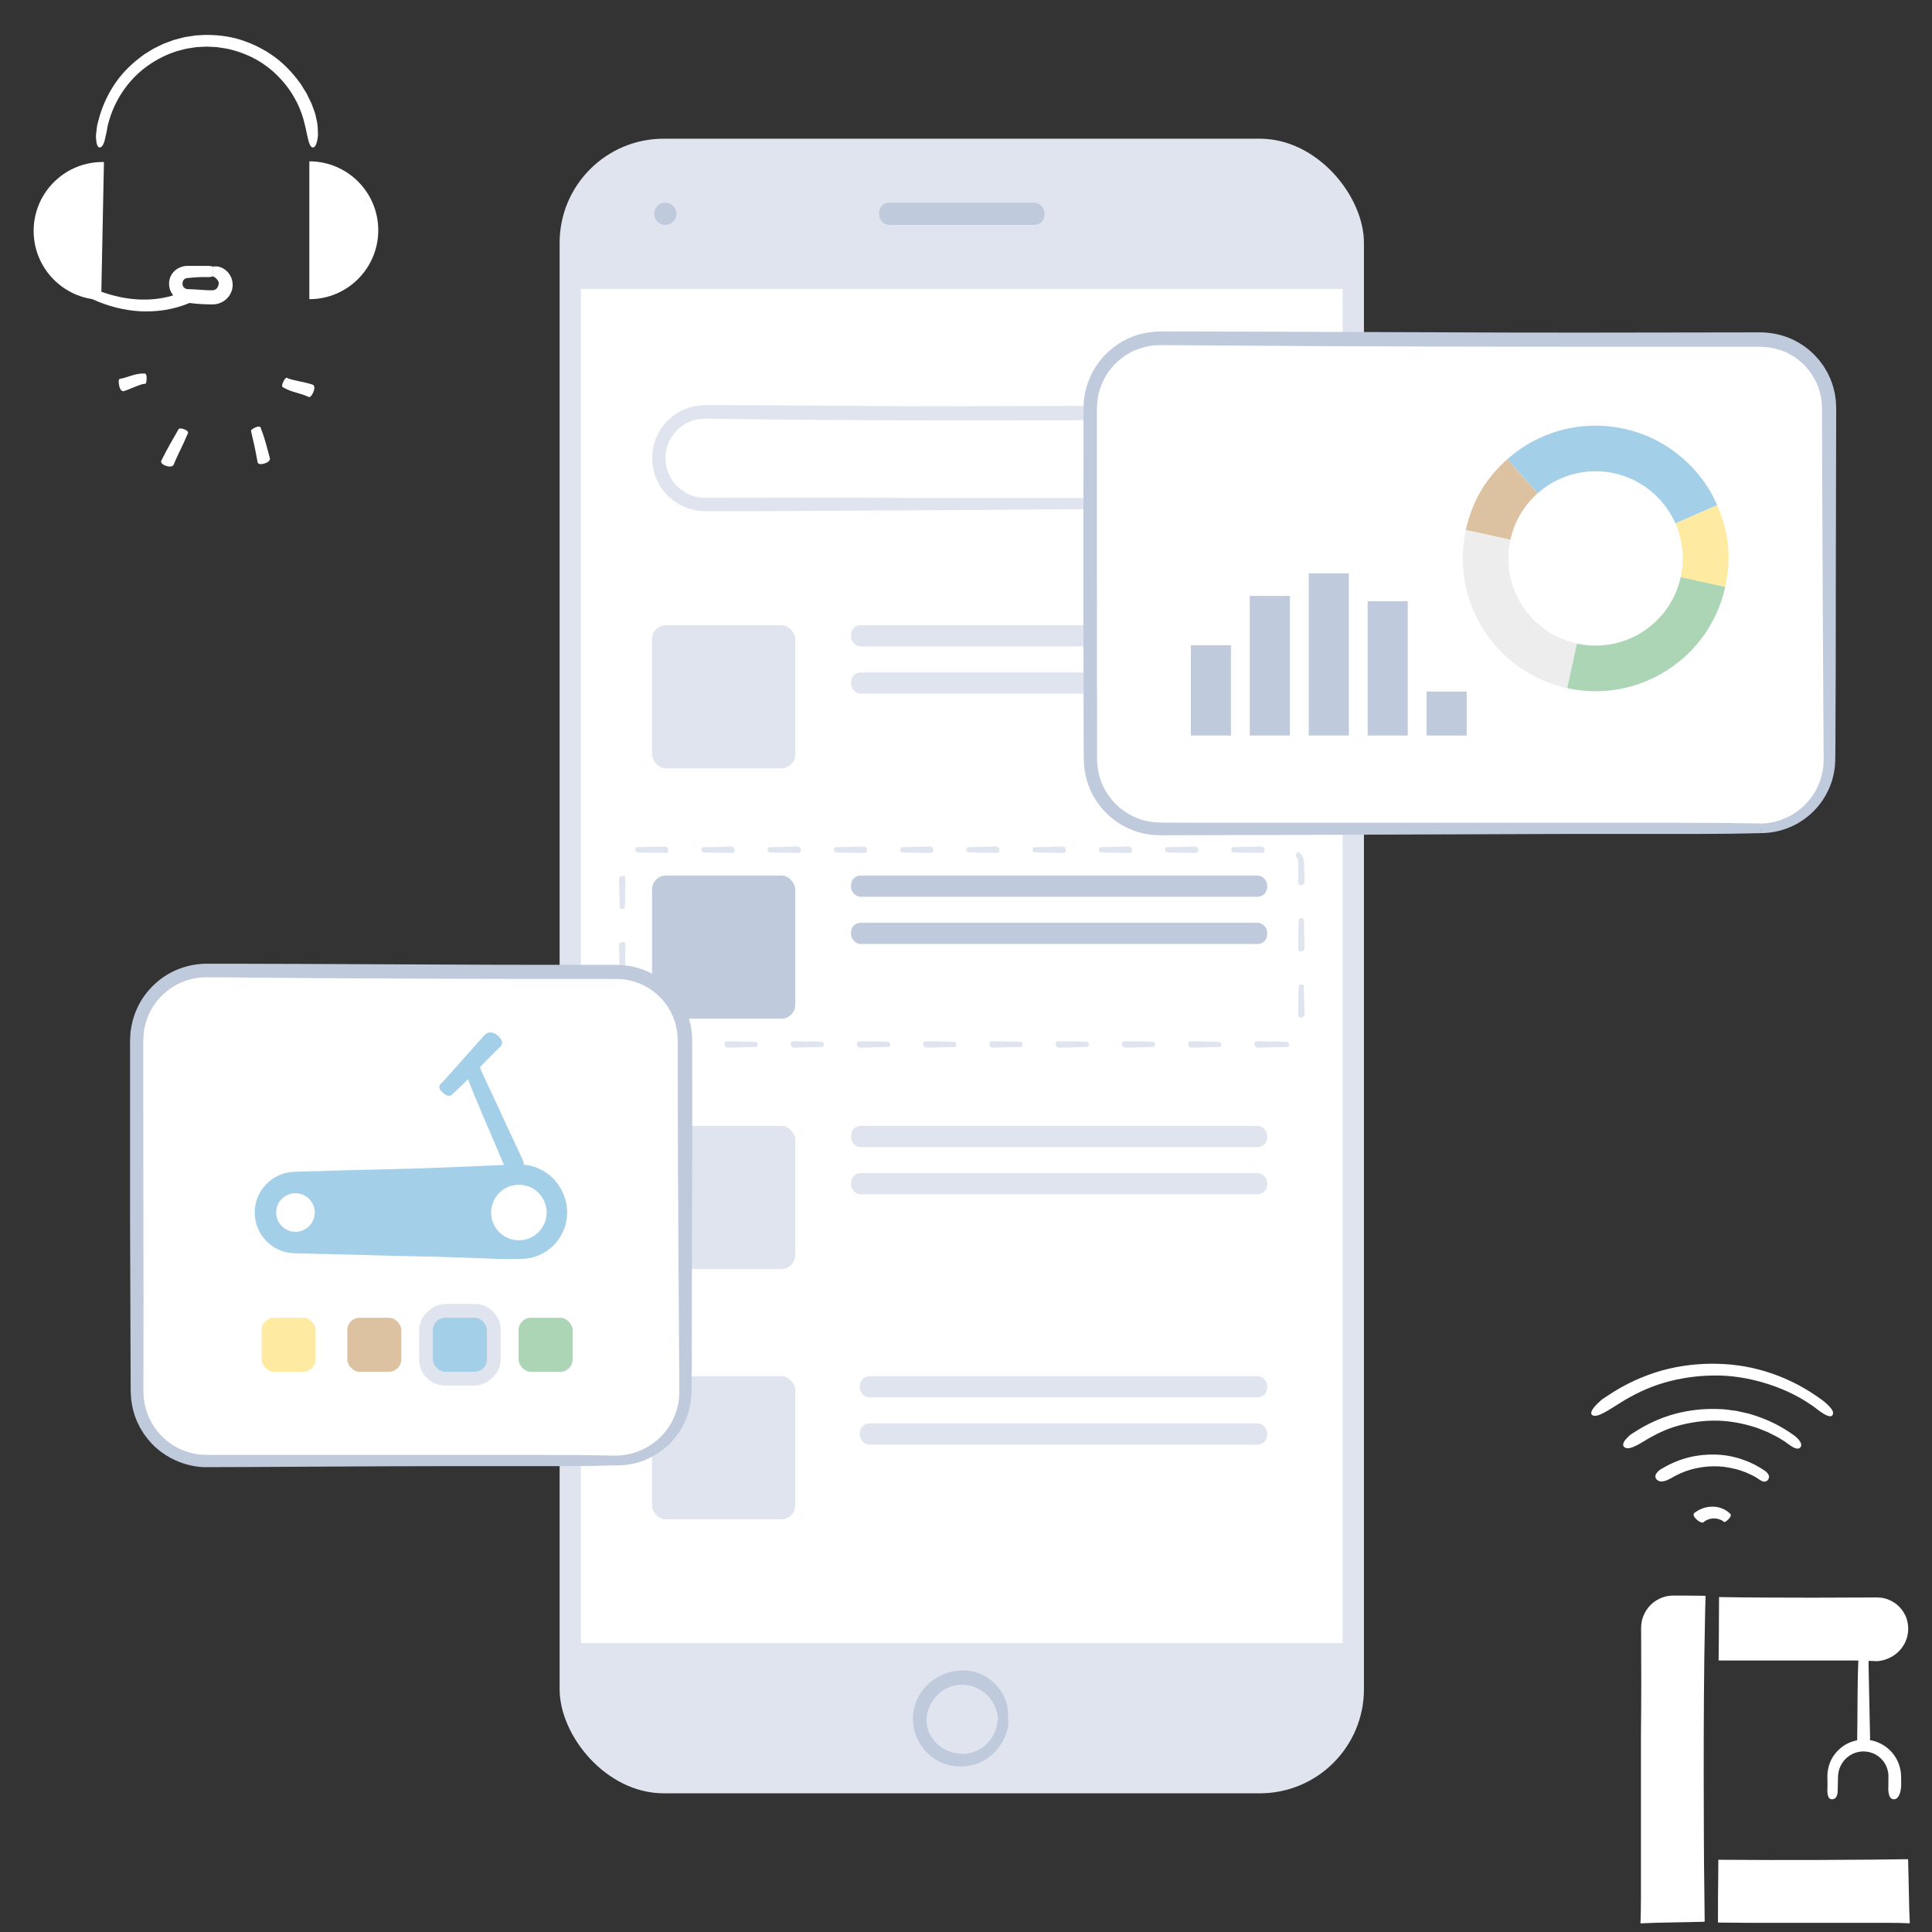 <?xml version="1.0" encoding="UTF-8"?><svg id="Layer_1" xmlns="http://www.w3.org/2000/svg" viewBox="0 0 700 700"><rect x="0" y="0" width="700" height="700" fill="#333333" stroke="none"/><defs><style>.cls-1{fill:#a3cfe8;}.cls-2{fill:#fff;}.cls-3{fill:#a4cfe8;}.cls-4{fill:#ddc2a2;}.cls-5{stroke:#dfe4ee;stroke-miterlimit:10;stroke-width:2px;}.cls-5,.cls-6{fill:#dfe4ee;}.cls-7{fill:#ffeaa1;}.cls-8{fill:#bfcadc;}.cls-9{fill:#abd5b4;}.cls-10{fill:#eeeded;}</style></defs><g><rect class="cls-6" x="202.76" y="50.25" width="291.42" height="599.5" rx="37.72" ry="37.72"/><path class="cls-8" d="M365.21,622.53c0-.73,.1-1.49,.01-2.28-.09-2.23-.87-4.68-1.97-6.57-1.1-1.91-2.41-3.3-3.18-3.94-3.43-3.37-8.1-4.81-12.47-4.49-4.41,.29-8.67,2.23-12.03,5.67-1.68,1.72-3.01,3.85-3.83,6.19-.83,2.34-1.12,4.87-.87,7.34,.46,4.98,3.23,9.53,6.96,12.29,1.85,1.4,4.5,2.63,7.3,3.06,2.79,.44,5.61,.14,7.81-.45,1.22-.3,3.39-1.15,5.38-2.69,2.01-1.51,3.78-3.64,4.88-5.58,1.25-2.15,1.76-4.11,2.03-5.56,.21-1.1,.12-2.11-.02-2.96h-3.52c-.1,.41-.19,.85-.26,1.35-.14,.49-.19,1.05-.36,1.65-.18,.73-.46,1.84-1.39,3.49-.46,.83-1.18,1.77-2.04,2.68-.9,.88-1.98,1.67-3.08,2.28-2.22,1.19-4.43,1.42-4.99,1.46-4.35,.14-8.07-1.47-10.64-4.23-1.28-1.38-2.28-3.04-2.81-4.92-.52-1.87-.57-3.97-.03-6.01,.29-1.02,.67-2.1,1.26-3.13,.57-1.04,1.29-2.07,2.19-2.95,.89-.88,1.89-1.68,2.99-2.27,1.1-.58,2.24-1.02,3.38-1.26,2.28-.48,4.43-.26,5.92,.15,1.5,.42,2.39,.92,2.54,.97,.25,.16,1.84,.87,3.39,2.45,.41,.37,.75,.84,1.15,1.29,.33,.5,.71,.98,.99,1.54,.33,.53,.54,1.11,.8,1.66,.17,.58,.42,1.13,.52,1.69,.24,.71,.34,1.43,.46,2.12h3.52Z"/><circle class="cls-8" cx="241.07" cy="77.47" r="4.02"/><rect class="cls-8" x="318.53" y="73.44" width="59.89" height="8.05" rx="3.63" ry="3.63"/><rect class="cls-2" x="210.48" y="104.68" width="275.98" height="490.64"/><g><g><rect class="cls-2" x="239.07" y="149.51" width="217.48" height="32.89" rx="16.44" ry="16.44"/><path class="cls-6" d="M440.11,184.19c1.82,0,3.67-.23,5.49-.75,1.81-.55,3.57-1.39,5.21-2.52,2.26-1.57,4.25-3.71,5.65-6.24,1.38-2.54,2.17-5.45,2.26-8.37,.23-5.88-2.66-11.66-6.95-15.02-2.13-1.71-4.56-2.87-6.97-3.5-2.4-.66-4.91-.64-6.68-.62-3.8,0-6.95,0-9.14,0-41.62-.37-76.68,.27-118.3-.1-10.41-.07-20.95-.14-31.53-.21-5.29-.02-10.59-.04-15.88-.07-2.66,0-5.31,0-7.96-.01-3.08,.04-6.15,.82-8.88,2.26-2.71,1.47-5.04,3.58-6.8,6.1-1.73,2.54-2.82,5.49-3.2,8.52-.77,6.05,1.57,12.42,6.07,16.45,2.21,2.04,4.89,3.57,7.78,4.36,.72,.19,1.44,.39,2.19,.48l1.11,.16,1.11,.06c.79,.05,1.39,.04,2.02,.04h1.9c5.05,0,10.05,0,14.98,0,19.72-.11,48.2-.26,67.91-.37,10.95,0,39.43-.37,59.15-.37h26.29c4.93,0,9.33-.11,13.17-.29v-3.52c-4.62-.16-10.31-.25-17.55-.25h-94.2c-25.19-.18-47.1-.09-69.01-.05-1.35,0-2.77,.02-4.07,0-.6-.04-1.21-.02-1.8-.15l-.89-.13-.87-.23c-2.34-.59-4.47-1.88-6.23-3.54-1.75-1.69-3.05-3.84-3.77-6.17-.67-2.35-.81-4.9-.24-7.33,1.05-4.87,4.95-9.12,9.93-10.55,1.24-.34,2.53-.55,3.84-.55,1.42-.02,3,.02,4.5,.03,3.05,.04,6.15,.08,9.3,.12,50.39,.74,138.55,.35,142.35,.33,1.9-.02,12.32-.1,25.55-.21,.83,0,1.66-.02,2.51-.02h.64s.55,.02,.55,.02c.36,.03,.74,0,1.1,.06,1.47,.14,2.93,.57,4.32,1.18,2.8,1.23,5.2,3.52,6.67,6.3,1.51,2.77,1.93,6.08,1.42,9.13-.28,1.52-.8,2.98-1.5,4.31-.7,1.33-1.65,2.5-2.67,3.51-2.69,2.68-6.34,4.11-9.87,4.2v3.52Z"/></g><g><rect class="cls-6" x="236.25" y="226.52" width="51.87" height="51.87" rx="5.02" ry="5.02"/><rect class="cls-6" x="308.35" y="226.52" width="150.77" height="7.69" rx="3.47" ry="3.47"/><rect class="cls-6" x="308.35" y="243.63" width="150.77" height="7.69" rx="3.47" ry="3.47"/><rect class="cls-8" x="236.25" y="317.22" width="51.87" height="51.87" rx="5.02" ry="5.02"/><g><path class="cls-6" d="M454.49,378.27c0,1.11,.91,1.34,1.37,1.33,3.3-.09,6.74-.18,10.05-.27,.11,0,.39,.07,.69-.01,.32-.09,.58-.32,.49-.87-.17-1.11-.79-.96-.84-.97-3.62-.21-6.73-.11-10.63-.21,0,0-1.14-.2-1.13,1Z"/><path class="cls-6" d="M430.49,378.27c0,1.11,.87,1.34,1.3,1.33,3.15-.09,6.42-.19,9.57-.27,.2,0,1.14,.27,1.13-.84-.02-1.12-.8-1.01-.8-1.01-3.45-.21-6.41-.11-10.13-.21,0,0-1.09-.2-1.08,1Z"/><path class="cls-6" d="M406.49,378.27c0,1.11,.87,1.34,1.3,1.33,3.15-.09,6.42-.19,9.57-.27,.2,0,1.14,.27,1.13-.84-.02-1.12-.8-1.01-.8-1.01-3.45-.21-6.41-.11-10.13-.21,0,0-1.09-.2-1.08,1Z"/><path class="cls-6" d="M382.49,378.27c0,1.11,.87,1.34,1.3,1.33,3.15-.09,6.42-.19,9.57-.27,.2,0,1.14,.27,1.13-.84-.02-1.12-.8-1.01-.8-1.01-3.45-.21-6.41-.11-10.13-.21,0,0-1.09-.2-1.08,1Z"/><path class="cls-6" d="M358.49,378.27c0,1.11,.87,1.34,1.3,1.33,3.15-.09,6.42-.19,9.57-.27,.2,0,1.14,.27,1.13-.84-.02-1.12-.8-1.01-.8-1.01-3.45-.21-6.41-.11-10.13-.21,0,0-1.09-.2-1.08,1Z"/><path class="cls-6" d="M334.49,378.27c0,1.11,.87,1.34,1.3,1.33,3.15-.09,6.42-.19,9.57-.27,.2,0,1.14,.27,1.13-.84-.02-1.12-.8-1.01-.8-1.01-3.45-.21-6.41-.11-10.13-.21,0,0-1.09-.2-1.08,1Z"/><path class="cls-6" d="M310.49,378.27c0,1.11,.87,1.34,1.3,1.33,3.15-.09,6.42-.19,9.57-.27,.2,0,1.14,.27,1.13-.84-.02-1.12-.8-1.01-.8-1.01-3.45-.21-6.41-.11-10.13-.21,0,0-1.09-.2-1.08,1Z"/><path class="cls-6" d="M286.49,378.27c0,1.11,.87,1.34,1.3,1.33,3.15-.09,6.42-.19,9.57-.27,.2,0,1.14,.27,1.13-.84-.02-1.12-.8-1.01-.8-1.01-3.45-.21-6.41-.11-10.13-.21,0,0-1.09-.2-1.08,1Z"/><path class="cls-6" d="M262.49,378.27c0,1.11,.87,1.34,1.3,1.33,3.15-.09,6.42-.19,9.57-.27,.2,0,1.14,.27,1.13-.84-.02-1.12-.8-1.01-.8-1.01-3.45-.21-6.41-.11-10.13-.21,0,0-1.09-.2-1.08,1Z"/><path class="cls-6" d="M238.49,378.27c0,1.11,.87,1.34,1.3,1.33,3.15-.09,6.42-.19,9.57-.27,.2,0,1.14,.27,1.13-.84-.02-1.12-.8-1.01-.8-1.01-3.45-.21-6.41-.11-10.13-.21,0,0-1.09-.2-1.08,1Z"/><path class="cls-6" d="M225.6,365.32c-1.11,0-1.34,.87-1.33,1.31,.04,1.57,.09,3.18,.14,4.79l.03,1.2c.02,.41,0,.77,.05,1.28,.09,.95,.42,1.86,.93,2.64,.09,.21,.63,1.28,1.42,.45,.39-.4,.45-.7,.43-.9-.02-.2-.13-.31-.13-.31-.37-.6-.57-1.25-.62-1.89-.02-.16-.02-.32-.01-.49v-.61s.02-1.22,.02-1.22c.01-1.64,.01-3.31,.06-5.16,0,0,.2-1.09-1-1.08Z"/><path class="cls-6" d="M225.6,341.32c-1.11,0-1.34,.87-1.33,1.31,.09,3.15,.19,6.42,.27,9.57,0,.2-.27,1.14,.84,1.13,1.12-.02,1-.8,1-.8,.21-3.45,.11-6.41,.21-10.13,0,0,.2-1.09-1-1.08Z"/><path class="cls-6" d="M225.6,317.32c-1.11,0-1.34,.87-1.33,1.31,.09,3.15,.19,6.42,.27,9.57,0,.2-.27,1.14,.84,1.13,1.12-.02,1-.8,1-.8,.21-3.45,.11-6.41,.21-10.13,0,0,.2-1.09-1-1.08Z"/><path class="cls-6" d="M242.16,308.03c0-1.11-.87-1.34-1.31-1.33-3.15,.09-6.42,.18-9.57,.27-.1,0-.39-.07-.65,0-.25,.07-.55,.29-.48,.85,.05,.56,.21,.8,.41,.91,.2,.11,.39,.08,.39,.08,3.45,.21,6.41,.11,10.13,.21,0,0,1.09,.2,1.08-1Z"/><path class="cls-6" d="M266.16,308.03c0-1.11-.87-1.34-1.31-1.33-3.15,.09-6.42,.19-9.57,.27-.2,0-1.14-.27-1.13,.84,.02,1.12,.8,1.01,.8,1.01,3.45,.21,6.41,.11,10.13,.21,0,0,1.09,.2,1.08-1Z"/><path class="cls-6" d="M290.16,308.03c0-1.11-.87-1.34-1.31-1.33-3.15,.09-6.42,.19-9.57,.27-.2,0-1.14-.27-1.13,.84,.02,1.12,.8,1.01,.8,1.01,3.45,.21,6.41,.11,10.13,.21,0,0,1.09,.2,1.08-1Z"/><path class="cls-6" d="M314.16,308.03c0-1.11-.87-1.34-1.31-1.33-3.15,.09-6.42,.19-9.57,.27-.2,0-1.14-.27-1.13,.84,.02,1.12,.8,1.01,.8,1.01,3.45,.21,6.41,.11,10.13,.21,0,0,1.09,.2,1.08-1Z"/><path class="cls-6" d="M338.16,308.03c0-1.11-.87-1.34-1.31-1.33-3.15,.09-6.42,.19-9.57,.27-.2,0-1.14-.27-1.13,.84,.02,1.12,.8,1.01,.8,1.01,3.45,.21,6.41,.11,10.13,.21,0,0,1.09,.2,1.08-1Z"/><path class="cls-6" d="M362.16,308.03c0-1.11-.87-1.34-1.31-1.33-3.15,.09-6.42,.19-9.57,.27-.2,0-1.14-.27-1.13,.84,.02,1.12,.8,1.01,.8,1.01,3.45,.21,6.41,.11,10.13,.21,0,0,1.09,.2,1.08-1Z"/><path class="cls-6" d="M386.16,308.03c0-1.11-.87-1.34-1.31-1.33-3.15,.09-6.42,.19-9.57,.27-.2,0-1.14-.27-1.13,.84,.02,1.12,.8,1.01,.8,1.01,3.45,.21,6.41,.11,10.13,.21,0,0,1.09,.2,1.08-1Z"/><path class="cls-6" d="M410.16,308.03c0-1.11-.87-1.34-1.31-1.33-3.15,.09-6.42,.19-9.57,.27-.2,0-1.14-.27-1.13,.84,.02,1.12,.8,1.01,.8,1.01,3.45,.21,6.41,.11,10.13,.21,0,0,1.09,.2,1.08-1Z"/><path class="cls-6" d="M434.16,308.03c0-1.11-.87-1.34-1.31-1.33-3.15,.09-6.42,.19-9.57,.27-.2,0-1.14-.27-1.13,.84,.02,1.12,.8,1.01,.8,1.01,3.45,.21,6.41,.11,10.13,.21,0,0,1.09,.2,1.08-1Z"/><path class="cls-6" d="M458.16,308.03c0-1.11-.87-1.34-1.31-1.33-3.15,.09-6.42,.19-9.57,.27-.2,0-1.14-.27-1.13,.84,.02,1.12,.8,1.01,.8,1.01,3.45,.21,6.41,.11,10.13,.21,0,0,1.09,.2,1.08-1Z"/><path class="cls-6" d="M471.35,320.69c1.11,0,1.34-.87,1.33-1.31-.04-1.57-.09-3.18-.14-4.79l-.03-1.2c-.01-.37-.01-.85-.09-1.33-.15-.94-.54-1.83-1.09-2.58-.1-.2-.71-1.24-1.44-.36-.37,.43-.4,.72-.38,.92,.03,.19,.15,.3,.15,.3,.4,.58,.64,1.21,.73,1.85,.09,.57,.01,1.45,.02,2.26-.01,1.64-.01,3.31-.06,5.17,0,0-.2,1.09,1,1.08Z"/><path class="cls-6" d="M471.35,344.69c1.11,0,1.34-.87,1.33-1.31-.09-3.15-.19-6.42-.27-9.57,0-.2,.27-1.14-.84-1.13-1.12,.02-1.01,.8-1.01,.8-.21,3.45-.11,6.41-.21,10.13,0,0-.2,1.09,1,1.08Z"/><path class="cls-6" d="M471.35,368.69c1.11,0,1.34-.87,1.33-1.31-.09-3.15-.19-6.42-.27-9.57,0-.2,.27-1.14-.84-1.13-1.12,.02-1.01,.8-1.01,.8-.21,3.45-.11,6.41-.21,10.13,0,0-.2,1.09,1,1.08Z"/></g><rect class="cls-8" x="308.35" y="317.22" width="150.77" height="7.69" rx="3.47" ry="3.47"/><rect class="cls-8" x="308.35" y="334.33" width="150.77" height="7.69" rx="3.47" ry="3.47"/><rect class="cls-6" x="236.25" y="407.92" width="51.87" height="51.87" rx="5.02" ry="5.02"/><rect class="cls-6" x="308.35" y="407.92" width="150.77" height="7.69" rx="3.47" ry="3.47"/><rect class="cls-6" x="308.35" y="425.03" width="150.77" height="7.69" rx="3.47" ry="3.47"/><rect class="cls-6" x="236.25" y="498.62" width="51.87" height="51.87" rx="5.02" ry="5.02"/><rect class="cls-6" x="311.55" y="498.62" width="147.56" height="7.69" rx="3.47" ry="3.47"/><rect class="cls-6" x="311.55" y="515.73" width="147.56" height="7.69" rx="3.47" ry="3.47"/></g></g></g><g><g><rect class="cls-2" x="49.9" y="351.92" width="198.44" height="177.25" rx="25" ry="25"/><path class="cls-8" d="M223.35,530.96c2.64-.02,5.32-.35,7.95-1.11,2.61-.81,5.17-2.01,7.54-3.62,3.28-2.26,6.15-5.33,8.22-8.95,2.06-3.62,3.23-7.8,3.43-12,.08-1.09,.06-2.02,.07-2.99,0-.97,.01-1.93,.02-2.89,.01-1.92,.02-3.84,.03-5.73,.01-3.79,.03-7.51,.04-11.11,.02-14.37,.04-26.69,.05-33.26,.09-15.6,.12-30.59,.12-45.27,0-7.34-.02-14.6-.02-21.83,0-1.81-.01-3.62-.02-5.42-.06-.99-.07-1.97-.18-2.95-.17-.97-.25-1.96-.5-2.92-.88-3.85-2.6-7.49-4.99-10.61-2.4-3.11-5.44-5.75-8.94-7.56-3.49-1.83-7.38-2.89-11.32-3.09l-1.48-.07h-1.36s-2.72,0-2.72,0c-1.81,0-3.63,0-5.44,0-3.64,0-7.29,0-10.96,0-14.68,0-29.67-.03-45.27-.12-15.6-.07-31.41-.14-47.27-.21-7.93-.02-15.87-.04-23.81-.07-3.98,0-7.95,0-11.93-.01-4.39,.05-8.77,1.16-12.66,3.19-3.89,2.04-7.23,5.05-9.77,8.61-2.55,3.56-4.13,7.77-4.76,12.07-.21,1.07-.2,2.16-.27,3.25-.04,.56-.03,1.04-.03,1.53v1.46c0,1.95,0,3.9,0,5.85,0,3.89,0,7.77,0,11.63,0,15.45,0,30.64,0,45.42,.05,14.78,.12,32.85,.18,50.91,.01,2.26,.02,4.52,.03,6.77,0,1.13,.01,2.25,.02,3.37v.84s.05,.92,.05,.92l.1,1.84c.32,2.43,.78,4.86,1.72,7.1,.37,1.16,.99,2.2,1.5,3.29l.93,1.53,.47,.76,.53,.71c5.52,7.8,14.92,11.64,22.87,11.36,16.43,0,59.13-.37,88.69-.37h39.42c7.39,0,13.99-.11,19.74-.29v-3.52c-6.93-.16-15.46-.25-26.31-.25H75.38c-1.06-.01-1.96-.08-2.91-.13-3.7-.41-6.75-1.64-8.98-2.92-2.26-1.26-3.67-2.63-4.51-3.38-3.11-3.03-5.33-6.87-6.31-10.96-.31-1.01-.39-2.06-.57-3.08-.07-.52-.06-1.04-.09-1.56-.02-.52-.06-1.02-.05-1.61,0-2.26,0-4.5,.01-6.72,0-8.91,.01-17.58,.02-26.1-.02-17.04-.04-33.46-.06-49.89,0-8.21-.01-16.42-.02-24.71,0-4.14,0-8.31,0-12.5,0-2.1,0-4.2,0-6.31,.03-1.03,.07-1.96,.16-2.95,.18-.96,.23-1.94,.53-2.88,1.74-7.65,7.97-14.23,15.8-16.48,.99-.24,1.97-.53,2.99-.63,1.01-.19,2.04-.21,3.07-.25,2.17-.03,4.51,.02,6.78,.03,4.58,.04,9.22,.08,13.94,.12,18.89,.18,41.31,.3,64.42,.37,11.55,.02,23.28,.05,34.81,.07,5.77,0,11.49,0,17.12,.01,2.81,0,5.61,0,8.37,0,.69,0,1.38,0,2.07,0,.68,0,1.41-.01,1.98,.03,.61,.04,1.21,.04,1.81,.1,.6,.09,1.19,.18,1.78,.27,2.35,.47,4.59,1.3,6.63,2.42,2.05,1.12,3.83,2.61,5.39,4.24,.37,.43,.79,.81,1.11,1.27,.34,.45,.67,.89,1,1.34,.58,.94,1.2,1.85,1.63,2.85,.52,.96,.84,1.99,1.22,2.98,.15,.51,.27,1.02,.4,1.53,.15,.5,.24,1.02,.31,1.53,.07,.51,.18,1.02,.22,1.53,.03,.51,.05,1.02,.08,1.53,.04,.48,.03,1.07,.03,1.63,0,.56,0,1.12,0,1.68,0,2.22,0,4.38,0,6.47,0,4.18,.01,8.09,.02,11.68,.04,14.37,.06,23.7,.07,25.13,.02,2.85,.1,18.47,.21,38.31,.06,9.92,.14,20.89,.21,31.85,.02,2.74,.04,5.48,.06,8.2,.04,2.82,.04,5.2-.43,7.61-1,4.77-3.47,9.11-6.82,12.17-4.3,4.12-10.04,6.27-15.55,6.36v3.52Z"/></g><g><g><path class="cls-1" d="M187.62,454.31l-80.98-3c-6.45-.24-11.56-5.54-11.56-11.99h0c0-6.45,5.11-11.75,11.56-11.99l80.98-3c8.5-.31,15.55,6.49,15.55,14.99h0c0,8.5-7.06,15.3-15.55,14.99Z"/><path class="cls-3" d="M187.55,456.1c1.92,.11,3.92-.07,5.94-.67,1.41-.38,2.78-1.05,4.09-1.83,1.29-.82,2.49-1.82,3.53-2.96,2.07-2.3,3.49-5.17,4.04-8.01,.56-2.84,.35-5.58-.25-7.8-.6-2.22-1.51-3.93-2.25-5.02-1.68-2.66-4.1-4.77-6.82-6.13-1.37-.67-2.82-1.17-4.3-1.46-.74-.16-1.49-.21-2.23-.3l-1.12-.02c-.38,0-.75,0-1.05,0-5.12,.21-10.12,.42-15.13,.63-10.02,.44-20.03,.88-30.92,1.1-10.88,.22-22.05,.54-33.07,.9l-1.03,.03-.53,.02-.63,.05c-.84,.05-1.68,.22-2.5,.42-1.64,.42-3.2,1.13-4.59,2.09-2.78,1.9-4.85,4.75-5.82,7.94-.94,3.2-.79,6.65,.42,9.69,1.22,3.03,3.4,5.61,6.14,7.24,1.36,.82,2.95,1.45,4.66,1.79,.84,.18,1.78,.25,2.6,.29,.73,.02,1.47,.04,2.23,.06,3.01,.07,6.16,.14,9.31,.22,6.3,.14,12.6,.28,17.75,.47,5.73,.21,20.62,.39,30.93,.78,5.73,.21,10.3,.38,13.74,.51,2.57,.1,4.88,.07,6.89-.03l.13-3.51c-2.41-.24-5.38-.45-9.16-.59-2.29-.08-5.72-.21-11.45-.42-11.45-.42-34.35-1.27-37.78-1.4-6.58-.34-12.73-.59-18.67-.8-.74-.03-1.48-.05-2.22-.08l-1.1-.04-.55-.02-.46-.04c-1.21-.09-2.38-.4-3.46-.9-2.17-1-3.94-2.82-4.88-5-.95-2.17-1.09-4.71-.37-7,.71-2.29,2.33-4.33,4.48-5.55,1.07-.61,2.26-1.03,3.5-1.2,.62-.08,1.22-.11,2.04-.12,.77-.02,1.54-.03,2.31-.05,3.11-.05,6.29-.09,9.59-.14,13.18-.12,31.29-.7,46.34-1.26,7.53-.3,14.3-.57,19.31-.77,.63-.03,1.22-.05,1.79-.08,.28-.01,.56-.02,.82-.03,.22,0,.44,0,.65,0,.21,0,.41,0,.61,0,.19,.02,.38,.04,.56,.07,.36,.04,.7,.06,1,.14,.6,.12,1.09,.23,1.44,.37,.35,.12,.59,.18,.68,.22,.36,.18,1.65,.58,3.2,1.78,.74,.62,1.61,1.36,2.34,2.37,.74,1,1.42,2.19,1.89,3.56,.92,2.73,.9,6.16-.42,9.13-1.29,2.98-3.8,5.42-6.53,6.6-1.76,.85-3.66,1.26-5.49,1.27l-.13,3.52Z"/></g><circle class="cls-2" cx="107.05" cy="439.32" r="6.99"/><circle class="cls-2" cx="188" cy="439.32" r="10.06"/><path class="cls-3" d="M180.64,375.49c-2.41-2.28-4.34-1.29-5.04-.5-5.02,5.62-10.22,11.48-15.24,17.1-.32,.36-2.48,1.41-.03,3.7,2.45,2.29,3.49,.71,3.49,.71,6.16-5.53,10.85-10.85,17.2-17.07,0,0,2.23-1.47-.38-3.93Z"/><path class="cls-3" d="M187.56,426.02c3.03-1.36,2.42-4.52,1.74-5.98-4.86-10.46-9.94-21.33-14.81-31.8-.31-.68-.93-4.16-3.98-2.77-3.05,1.4-1.59,3.88-1.59,3.88,4.5,11.83,9.12,21.67,14.31,34.25,0,0,1.05,3.89,4.33,2.41Z"/></g><g><rect class="cls-5" x="152.86" y="473.46" width="27.56" height="27.56" rx="8.44" ry="8.44" transform="translate(653.88 320.59) rotate(90)"/><rect class="cls-7" x="94.8" y="477.46" width="19.56" height="19.56" rx="4.44" ry="4.44"/><rect class="cls-4" x="125.83" y="477.46" width="19.56" height="19.56" rx="4.44" ry="4.44"/><rect class="cls-1" x="156.86" y="477.46" width="19.56" height="19.56" rx="4.44" ry="4.44"/><rect class="cls-9" x="187.9" y="477.46" width="19.56" height="19.56" rx="4.44" ry="4.44"/></g></g><g><path class="cls-2" d="M36.66,108.64c-13.79-.28-24.74-11.68-24.47-25.47,.28-13.79,11.68-24.74,25.47-24.47l-1,49.93Z"/><path class="cls-2" d="M112.08,58.46c13.79,0,24.97,11.18,24.97,24.97,0,13.79-11.18,24.97-24.97,24.97V58.46Z"/><path class="cls-2" d="M113.39,53.42c.55-.02,.97-.58,1.28-1.52,.15-.47,.28-1.02,.39-1.65,.05-.31,.1-.64,.14-.98,0-.34,0-.69,0-1.05-.04-1.44-.07-3.05-.44-4.54-.15-.75-.32-1.48-.48-2.16-.17-.68-.43-1.29-.62-1.85l-.55-1.49-.28-.74-.35-.72-1.4-2.86-1.67-2.72-.42-.68-.48-.64-.96-1.27c-2.62-3.34-5.7-6.38-9.25-8.77-3.55-2.4-7.45-4.25-11.56-5.5-4.12-1.23-8.43-1.69-12.7-1.62l-3.21,.18-3.17,.5c-1.07,.12-2.08,.48-3.12,.73l-1.55,.41c-.51,.16-1,.37-1.51,.55l-1.5,.56c-.5,.18-1,.37-1.47,.62l-2.87,1.41-2.72,1.67-.68,.42-.64,.48-1.27,.96c-3.34,2.62-6.34,5.68-8.7,9.18-2.36,3.5-4.18,7.32-5.41,11.31-.14,.52-.42,1.51-.74,2.7-.08,.3-.16,.61-.24,.93-.05,.33-.1,.66-.15,1-.1,.68-.19,1.38-.25,2.06-.03,.34-.07,.68-.08,1.01,0,.33,.03,.65,.05,.96,.05,.62,.12,1.18,.23,1.65,.22,.94,.57,1.52,1.13,1.47,1.13-.09,1.71-2.04,2.05-3.91,.26-.93,.44-1.86,.56-2.55,.05-.35,.1-.64,.13-.84,.03-.2,.06-.32,.06-.32,1.87-8.1,6.32-15.22,12.35-20.28,3.03-2.51,6.42-4.53,10.02-6l2.75-1,2.83-.72,.71-.18,.72-.11,1.45-.22,1.45-.22,1.47-.07,1.47-.07c.49-.03,.98-.05,1.47,0,.98,.05,1.96,.1,2.95,.15,1.95,.29,3.91,.52,5.82,1.1,3.83,1.03,7.55,2.67,10.94,4.95,6.73,4.6,12.18,11.65,14.61,20.18,0,0,.14,.63,.38,1.57,.1,.47,.31,1.01,.4,1.6,.11,.59,.24,1.23,.38,1.86,.35,1.26,.54,2.54,.89,3.5,.35,.96,.81,1.62,1.4,1.59Z"/><path class="cls-2" d="M71.3,106.22c-.57-.95-1.54-1.21-2.49-1.17-.96,.02-1.88,.45-2.54,.68-4.55,2.01-9.69,2.91-14.86,2.81-.65,.02-1.29-.05-1.94-.1-.65-.06-1.3-.08-1.94-.16-1.29-.19-2.58-.33-3.85-.63-2.55-.51-5.06-1.22-7.47-2.13-.3-.13-1.12-.59-1.93-.81-.83-.21-1.64-.17-2.16,.82-.52,.99-.09,1.78,.45,2.27,.54,.5,1.2,.71,1.2,.71,5.53,2.53,11.11,3.89,16.93,4.27,5.8,.27,11.94-.44,18.14-3.08,0,0,.92-.35,1.7-.97,.78-.62,1.39-1.49,.77-2.52Z"/><path class="cls-2" d="M77.06,100.12c.2,.07,.39,.15,.58,.25,.51,.29,.92,.7,1.19,1.09,.26,.41,.39,.78,.43,.99,0,1.02-.39,1.88-1.17,2.4-.19,.12-.41,.21-.64,.26-.11,.03-.23,.04-.35,.05-.17,.01-.46,0-.69,.01-.98,0-1.97-.03-3.01-.12-1.04-.09-2.09-.16-3.14-.21l-1.58-.07-.78-.03c-.11-.02-.21-.02-.31-.05-.81-.18-1.43-.93-1.45-1.69-.03-.39-.01-.87,.25-1.34,.25-.47,.75-.82,1.2-.88,.05-.04,1.21-.12,2.27-.21,1.09-.09,2.29-.18,3.28-.18h2.62c.49,0,.93-.11,1.31-.29v-3.52c-.46-.16-1.03-.25-1.75-.25h-7.4c-.45,0-.89,.05-1.27,.12-.75,.16-1.28,.38-1.49,.48-1.69,.68-2.92,2.06-3.5,3.61-.58,1.56-.52,3.24,.06,4.71,.59,1.47,1.67,2.71,3.1,3.51,.72,.4,1.52,.69,2.38,.83,.37,.04,.74,.08,1.12,.13,.3,.04,.61,.08,.93,.12,1.26,.18,2.75,.3,4.29,.37,.77,.03,1.55,.06,2.32,.07,.38,0,.76,0,1.14,.01,.21,0,.57-.02,.85-.04,.29-.04,.59-.08,.87-.15,2.3-.52,3.9-2.1,4.64-3.42,.77-1.33,.84-2.37,.88-2.5,.04-.28,.29-2-.59-3.89-.42-.93-1.12-1.83-1.99-2.49-.86-.68-1.88-1.1-2.81-1.25-.62-.08-1.22-.04-1.75,.03v3.52Z"/></g><g><path class="cls-2" d="M690.37,585.39c-1.14-2.46-2.99-4.15-4.55-5.04-1.57-.91-2.79-1.18-3.16-1.26-.18-.05-.88-.23-2.03-.28-.51-.04-1.41-.02-2.37-.02-.97,0-2.05,.01-3.24,.02-4.76,.02-11.19,.04-18.35,.06-10.72,0-23.05-.04-33.83-.22-.03,5.26-.05,10.6-.08,15.96-.03,2.33-.05,4.66-.08,7,.6,0,1.19,.01,1.8,.02h46.79c3.59,0,6.42,.1,8.72,.25,1.72-.09,3.48-.56,5.08-1.44,2.48-1.26,4.71-3.67,5.68-6.55,1.01-2.86,.75-6.08-.38-8.51Z"/><path class="cls-2" d="M674.9,633.29c2.21-.02,2.69-2.43,2.66-3.67-.17-8.85-.37-18.05-.55-26.9-.01-.57,.55-3.21-1.69-3.17-2.23,.04-2.01,2.24-2.01,2.24-.42,9.7-.22,18.04-.42,28.47,0,0-.4,3.06,2,3.03Z"/><path class="cls-2" d="M686.18,651.92c2.21-.04,2.69-3.75,2.66-5.65-.01-.85-.02-1.71-.03-2.56-.02-.49-.05-1.02-.1-1.53-.09-.51-.14-1.02-.28-1.52-.48-2.01-1.43-3.91-2.75-5.5-2.63-3.18-6.8-5.07-10.92-4.83-2.05,.09-4.08,.66-5.87,1.65-1.78,1.01-3.31,2.41-4.47,4.07-1.17,1.66-1.89,3.6-2.18,5.58-.09,.49-.12,.99-.13,1.49-.03,.53-.01,.93,0,1.36,.01,.86,.02,1.71,.03,2.56,.01,.88-.55,4.95,1.69,4.88,2.23-.07,2.01-3.45,2.01-3.45,.02-.93,.05-1.86,.07-2.78,.01-.46,.02-.92,.03-1.37v-.68s.06-.56,.06-.56c.11-1.48,.59-2.9,1.36-4.12,1.5-2.48,4.18-4.11,7.02-4.35,1.43-.11,2.88,.1,4.22,.63,1.34,.53,2.55,1.44,3.51,2.56,.96,1.13,1.62,2.53,1.94,4.03,.04,.38,.14,.76,.14,1.15l.02,.58c0,.2,0,.48,0,.71-.01,.98-.02,1.97-.03,2.98,0,0-.4,4.7,2,4.66Z"/><path class="cls-2" d="M617.88,581.57c.02-.92,.03-1.83,.05-2.72,.01-.22,.03-.43,.04-.64l-.57-.03c-.71,0-1.42-.02-2.12-.03-1.59-.01-3.17-.03-4.73-.04-.78,0-1.56,0-2.34-.01h-1.16c-.39,0-.79-.01-1.09,.01-1.32,.02-2.61,.29-3.82,.75-1.21,.46-2.33,1.12-3.33,1.94-.99,.83-1.82,1.82-2.49,2.91-.66,1.09-1.17,2.27-1.43,3.52-.27,1.28-.31,2.41-.28,4.01,.05,11.97,.1,24.1-.07,37.79v58.69c0,3.62-.06,6.61-.17,9.14,1.91-.07,3.87-.14,5.9-.21,3.83-.08,8.07-.17,11.7-.24,1.82-.04,3.49-.08,4.88-.11,.15,0,.3,0,.45-.01h.07s.08-.03,.12-.04c.07-.02,.12-.03,.15-.05-.15-12.47-.22-18.94-.23-20.07-.03-2.37-.41-57.29,.33-88.69,.04-2.01,.08-3.98,.12-5.89Z"/><path class="cls-2" d="M632.66,696.68h51.51c3.06,0,5.62,.06,7.79,.16-.06-1.61-.13-3.24-.2-4.95-.09-4.02-.2-8.53-.28-12.38-.04-1.92-.09-3.68-.12-5.13,0-.16,0-.32-.01-.47v-.07s-.03-.07-.04-.1c-.02-.06-.03-.1-.05-.12-9.25,.11-13.1,.16-13.87,.17-1.57,.02-29.41,.25-54.81,.04-.01,4.33-.04,8.73-.11,13.27,0,2.07-.01,5.29-.02,9.48,3.31,.02,6.71,.04,10.22,.09Z"/></g><g><path class="cls-2" d="M576.79,512.61c1.59,1.6,6.85-2.29,9.74-4,5.05-3.24,10.57-5.92,16.45-7.64,5.88-1.69,12.02-2.57,18.18-2.6,6.17-.08,12.32,.96,18.2,2.71,5.87,1.78,11.53,4.3,16.54,7.72,.32,.22,.96,.62,1.67,1.16,.7,.57,1.52,1.21,2.35,1.77,.82,.55,1.68,1.04,2.36,1.24,.07-.02,.29,.1,.44,.12,.16,.04,.31,.06,.44,.06,.28,0,.52-.1,.7-.31,.36-.43,.39-.97,.13-1.65-.36-.67-.82-1.25-1.4-1.85-1.12-1.16-2.42-2.1-2.42-2.1-11.31-8.35-24.35-12.8-37.75-13.11-6.69-.19-13.49,.57-20.25,2.41-6.73,1.91-13.41,4.91-19.72,9.17,0,0-.48,.29-1.17,.76-.34,.24-.76,.49-1.15,.84-.39,.34-.81,.72-1.21,1.11-1.6,1.56-2.97,3.32-2.14,4.18Z"/><path class="cls-2" d="M614.51,550.35c.78,.78,1.44,1.07,1.86,1.23,.43,.13,.68,.07,.81-.03,.89-.8,2.1-1.28,3.38-1.39,1.27-.07,2.62,.22,3.71,.95,.18,.09,.32,.99,1.91-.59,.79-.79,.96-1.32,.92-1.66-.04-.34-.28-.47-.28-.47-1.66-1.59-3.84-2.44-6.05-2.5-2.21-.05-4.54,.57-6.61,2.09,0,0-.09,.03-.2,.12-.1,.09-.23,.24-.3,.44-.07,.2-.08,.45,.04,.74,.14,.29,.39,.64,.81,1.06Z"/><path class="cls-2" d="M600.16,535.95c1.45,1.7,4,.34,5.28-.36,2.27-1.34,4.72-2.47,7.32-3.18,2.6-.71,5.3-1.11,8.02-1.15,2.72-.05,5.44,.34,8.07,1.01,.65,.2,1.32,.32,1.95,.57l1.91,.7c1.23,.57,2.47,1.09,3.62,1.8,.67,.28,2.87,2.61,4.23,.82,.67-.89,.37-1.73-.12-2.35-.24-.31-.52-.56-.74-.74-.22-.18-.39-.26-.39-.26-2.72-1.87-5.64-3.26-8.65-4.23-3.01-.98-6.12-1.5-9.28-1.57-3.15-.08-6.35,.25-9.56,1.04-3.2,.81-6.39,2.12-9.48,3.95,0,0-.24,.11-.58,.32-.35,.19-.76,.52-1.12,.91-.74,.78-1.26,1.78-.49,2.7Z"/><path class="cls-2" d="M588.4,524.2c1.54,1.64,5.45-.99,7.55-2.19,3.67-2.28,7.65-4.21,11.91-5.4,4.24-1.2,8.67-1.85,13.11-1.89,4.45-.04,8.89,.67,13.16,1.86l1.59,.48c.53,.15,1.06,.31,1.57,.54,1.03,.41,2.06,.82,3.08,1.23,1.97,.99,3.97,1.92,5.79,3.15,1.07,.49,4.75,4.17,6.16,2.41,.69-.87,.08-1.98-.72-2.89-.4-.45-.84-.84-1.18-1.12-.34-.28-.59-.44-.59-.44-4.2-3.04-8.74-5.3-13.42-6.88l-1.77-.56c-.59-.2-1.18-.37-1.78-.49-1.2-.27-2.4-.53-3.6-.8l-3.66-.49c-1.22-.17-2.46-.15-3.69-.22-4.94-.13-9.94,.42-14.94,1.74-4.99,1.34-9.92,3.52-14.64,6.56,0,0-.36,.2-.88,.54-.53,.31-1.16,.84-1.74,1.43-1.17,1.17-2.12,2.55-1.31,3.43Z"/></g><g><path class="cls-2" d="M113.41,142.32c.97-1.99,.3-2.82-.15-2.96-3.22-1.07-6.35-1.33-8.91-2.27-.18-.06-.63-.89-1.64,1.1-1.01,1.99-.14,2.16-.14,2.16,3.23,1.88,6.31,2.05,9.16,3.42,0,0,.18,.17,.46,.08,.28-.09,.71-.45,1.23-1.53Z"/><path class="cls-2" d="M95.51,168.01c2.15-.53,2.39-1.54,2.27-2.01-.92-3.33-1.76-7.05-3.18-10.52-.08-.22,.02-1.49-2.04-.62-2.06,.87-1.56,1.54-1.56,1.54,.85,3.54,1.55,6.66,2.29,10.87,0,0-.1,1.32,2.22,.75Z"/><path class="cls-2" d="M59.9,168.7c2.07,.79,2.87,.06,3.06-.41,1.33-3.41,3.34-6.96,4.86-10.73,.1-.23,1.1-1.15-.98-1.98-2.08-.82-2.23,.09-2.23,.09-2.01,3.53-3.87,6.63-6.03,10.98,0,0-.24,.28-.19,.69,.05,.41,.38,.92,1.5,1.35Z"/><path class="cls-2" d="M43.11,139.38c.34,2.19,1.32,2.48,1.73,2.35,1.46-.47,2.74-1.04,3.98-1.55,1.23-.5,2.42-.95,3.48-1.12,.17-.04,.68,.53,.82-1.7,.06-1.11-.12-1.62-.33-1.85-.22-.23-.43-.16-.43-.16-1.87-.11-3.35,.33-4.75,.74-1.39,.42-2.73,.93-4.09,1.16,0,0-.22-.04-.36,.19-.14,.23-.25,.76-.05,1.94Z"/></g><g><g><rect class="cls-2" x="395.33" y="122.81" width="267.49" height="177.25" rx="25" ry="25"/><path class="cls-8" d="M637.82,301.85c6.3,.04,12.86-2.18,18-6.74,3.61-3.11,6.38-7.38,7.91-12.11,.3-1.21,.7-2.4,.84-3.65,.08-.62,.23-1.23,.26-1.86l.11-1.88c.07-2.4,.04-4.66,.07-6.99,.04-9.26,.07-18.46,.11-27.05,.02-17.17,.04-31.89,.05-39.74,.04-18.65,.08-36.56,.12-54.1l-.09-1.8-.05-.9-.13-.89-.27-1.78c-.13-.59-.29-1.16-.44-1.74-.25-1.18-.75-2.27-1.14-3.4-.24-.55-.51-1.08-.77-1.62-.25-.54-.52-1.07-.85-1.57l-.93-1.53-1.07-1.43-.54-.71-.6-.66-1.2-1.31c-.9-.78-1.71-1.65-2.69-2.32-.48-.35-.95-.72-1.43-1.05l-1.52-.92c-4.08-2.43-8.83-3.59-13.52-3.68-4.31,0-8.6,.01-12.9,.02-34.35,.07-68.69,.14-105.98-.05-18.64-.07-37.53-.14-56.48-.21-9.48-.02-18.97-.04-28.45-.07-4.75,0-9.5,0-14.25,0-2.63,.04-5.24,.46-7.76,1.19-2.5,.82-4.91,1.89-7.1,3.34-2.16,1.48-4.19,3.17-5.87,5.18-1.66,2.01-3.16,4.19-4.2,6.6-1.05,2.39-1.86,4.9-2.18,7.5-.25,1.28-.22,2.59-.31,3.89v3.52c0,9.36-.01,18.67-.02,27.9,0,18.46,0,36.61,0,54.28,.02,8.83,.04,18.64,.06,28.95,0,2.58,.02,5.18,.03,7.81,0,1.31,.01,2.64,.02,3.96v1.01s.07,1.1,.07,1.1c.06,.73,.04,1.47,.18,2.2,.73,5.87,3.46,11.53,7.64,15.78,4.17,4.24,9.72,7.16,15.56,7.98,1.44,.27,2.93,.28,4.36,.34,1.33,0,2.65-.01,3.96-.02,2.63,0,5.24-.02,7.81-.03,10.3-.02,20.12-.04,28.95-.06,19.63-.07,70.65-.25,105.98-.37h47.1c8.83,0,16.71-.11,23.59-.29v-3.52c-8.28-.16-18.48-.25-31.44-.25h-168.78c-5.64-.02-11.19-.04-16.66-.06-2.61-.03-5.03-.32-7.42-1.05-2.35-.77-4.56-1.89-6.54-3.31-2-1.4-3.72-3.15-5.13-5.11-1.4-1.95-2.56-4.08-3.27-6.35-.71-2.27-1.11-4.62-1.14-6.98,0-2.56,0-5.12,0-7.66-.02-20.36-.04-39.99-.06-59.61,0-19.63,0-39.25,0-59.61,.05-2.42,.24-4.72,.96-6.99,.69-2.25,1.71-4.41,3.03-6.39,2.73-3.88,6.65-7.07,11.27-8.63,2.29-.78,4.72-1.31,7.19-1.29,2.6-.04,5.38,.02,8.1,.02,5.47,.04,11.02,.08,16.66,.12,45.14,.37,107.2,.46,158.82,.45,6.45,0,12.74,0,18.82,0,3.04,0,6.02,0,8.94,0,1.46,0,2.91,0,4.34,0,.71,0,1.43,0,2.13,0,.67,.02,1.26,.06,1.9,.09,2.48,.2,4.85,.78,7.02,1.68,2.17,.94,4.1,2.2,5.8,3.63,3.39,2.9,5.58,6.61,6.74,10.23,.5,1.84,.9,3.64,.94,5.38,.02,.44,.04,.87,.07,1.3,0,.48,0,.94,0,1.41,0,.92,0,1.82,0,2.7,0,3.49,.01,6.54,.02,9.12,.01,5.15,.02,8.36,.02,9.21,.02,3.4,.1,22.07,.21,45.78,.06,11.85,.14,24.96,.21,38.06,.04,6.55,.08,13.09,.12,19.46,0,.8,.02,1.6-.03,2.3-.04,.72-.02,1.45-.16,2.16-.16,1.43-.5,2.82-.91,4.17-.87,2.69-2.2,5.18-3.91,7.29-4.42,5.59-11.25,8.73-17.84,8.77v3.52Z"/></g><g><rect class="cls-8" x="452.82" y="215.92" width="14.53" height="50.57"/><rect class="cls-8" x="431.47" y="233.81" width="14.53" height="32.68"/><rect class="cls-8" x="474.17" y="207.75" width="14.53" height="58.74"/><rect class="cls-8" x="495.52" y="217.84" width="14.53" height="48.65"/><rect class="cls-8" x="516.87" y="250.57" width="14.53" height="15.93"/></g><g><path class="cls-1" d="M578.1,202.33l-31.98-35.94c19.85-17.66,50.26-15.88,67.92,3.96,3.53,3.97,5.99,7.8,8.12,12.67l-44.06,19.3Z"/><path class="cls-4" d="M578.1,202.33l-47-10.28c2.27-10.38,7.08-18.6,15.02-25.66l31.98,35.94Z"/><path class="cls-10" d="M578.1,202.33l-10.28,47c-25.95-5.68-42.39-31.32-36.71-57.28l47,10.28Z"/><path class="cls-9" d="M578.1,202.33l47,10.28c-5.68,25.95-31.32,42.39-57.28,36.71l10.28-47Z"/><path class="cls-7" d="M578.1,202.33l44.06-19.3c4.26,9.73,5.2,19.2,2.93,29.59l-47-10.28Z"/><circle class="cls-2" cx="578.1" cy="202.33" r="31.58"/></g></g></svg>